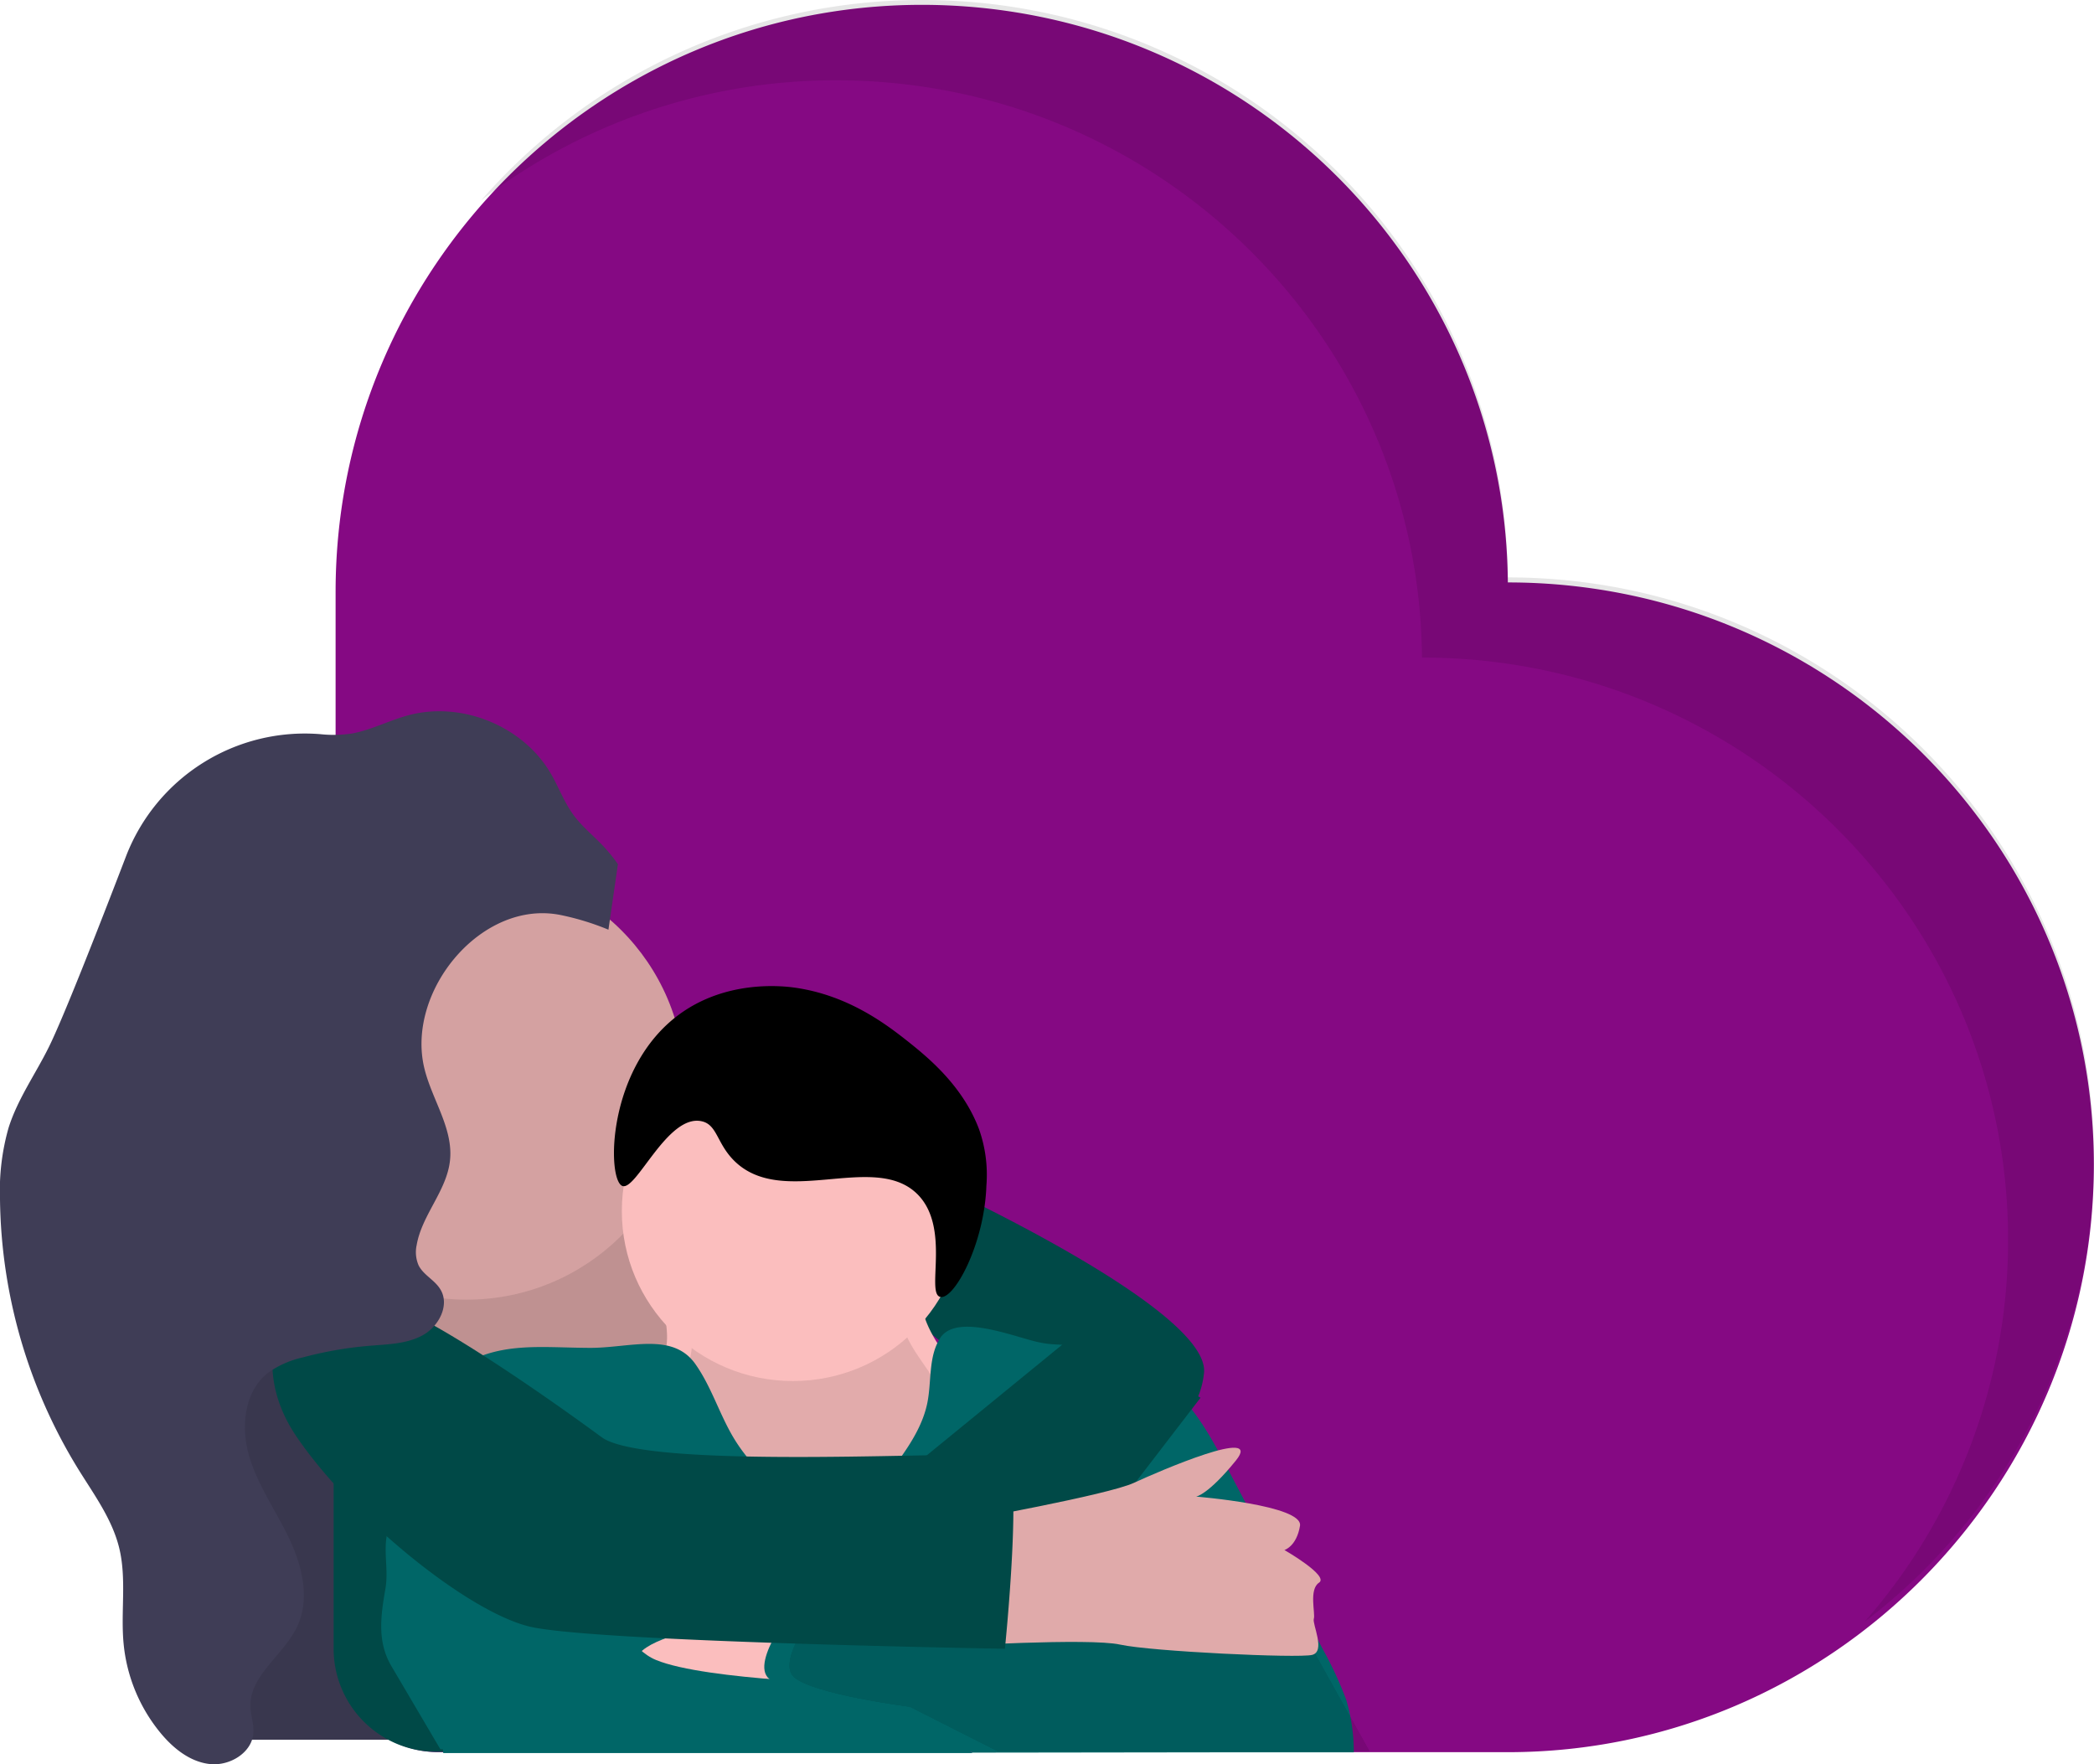 <svg xmlns="http://www.w3.org/2000/svg" viewBox="0 0 433.09 364.85"><defs><style>.cls-1{fill:#3f3d56;}.cls-2,.cls-8{isolation:isolate;opacity:0.1;}.cls-3{fill:#850983;}.cls-4{fill:#004947;}.cls-5{fill:#d4a1a1;}.cls-6{fill:#fbbebe;}.cls-7{fill:#006667;}.cls-9{fill:#e0aaaa;}</style></defs><g id="Layer_2" data-name="Layer 2"><g id="Layer_1-2" data-name="Layer 1"><rect class="cls-1" x="37.54" y="259.6" width="48.59" height="100.21"/><rect class="cls-2" x="37.54" y="259.6" width="48.59" height="100.21"/><path class="cls-3" d="M311.86,120.46h0C311.3,54.43,257.29,1.07,190.72,1,123.58,1,69.41,55.73,69.41,122.42V341.1a21.35,21.35,0,0,0,21.42,21.29h221c66.95,0,121.23-55,121.23-121.5S378.81,120.46,311.86,120.46Z"/><path class="cls-4" d="M68.94,284.45h55.49v77.88h-34A21.35,21.35,0,0,1,69,341.05v-56.6Z"/><rect class="cls-5" x="86.12" y="245.68" width="59.43" height="59.05"/><rect class="cls-2" x="86.12" y="251.39" width="59.43" height="59.05"/><path class="cls-4" d="M193.17,244.61S250.8,270.94,249,284.1A17,17,0,0,1,235.43,299l-34.72-16.72-24.35-19.21Z"/><path class="cls-6" d="M137.61,272.66c.4,2.59.64,5.33-.31,7.78-1.05,2.69-3.37,4.68-4.65,7.27-1.91,3.86-1.19,8.61.92,12.36s5.41,6.68,8.82,9.35c5.07,3.93,10.58,7.47,16.72,9.31,7.36,2.2,15.22,1.87,22.9,1.52a11.61,11.61,0,0,0,3.74-.59,12.25,12.25,0,0,0,2.35-1.42c4-2.9,8.09-5.92,10.8-10a21.07,21.07,0,0,0,1.86-19.27c-2.53-6.11-7.9-10.86-9.73-17.21-1.32-4.61-.62-9.52-.64-14.32a4.57,4.57,0,0,0-.45-2.33c-.73-1.2-2.31-1.5-3.7-1.68a175,175,0,0,0-28.56-1.82,89.29,89.29,0,0,0-14.4,1.62c-2.57.52-8.74,1-9.41,4.26-.38,2,1.37,4.89,1.9,6.75A69.66,69.66,0,0,1,137.61,272.66Z"/><path class="cls-2" d="M142.81,275a12.48,12.48,0,0,1-.25,6.4c-.86,2.21-2.78,3.84-3.82,6-1.57,3.17-1,7.07.75,10.16a26.83,26.83,0,0,0,7.26,7.69c4.16,3.23,8.69,6.14,13.75,7.66,6.05,1.81,12.51,1.54,18.83,1.24a9.43,9.43,0,0,0,3.07-.48,9,9,0,0,0,1.93-1.17c3.3-2.38,6.66-4.86,8.89-8.26a17.31,17.31,0,0,0,1.53-15.84c-2.08-5-6.5-8.93-8-14.15-1.09-3.79-.52-7.83-.53-11.78a3.76,3.76,0,0,0-.37-1.92c-.6-1-1.9-1.23-3-1.37a143,143,0,0,0-23.48-1.5A72.38,72.38,0,0,0,147.48,259c-2.11.42-7.19.81-7.74,3.5-.32,1.61,1.12,4,1.56,5.55A57.15,57.15,0,0,1,142.81,275Z"/><ellipse class="cls-5" cx="96.5" cy="223.98" rx="45.11" ry="44.82"/><ellipse class="cls-6" cx="163.99" cy="250.47" rx="35.38" ry="35.16"/><path class="cls-7" d="M168.6,311.7a34.63,34.63,0,0,1-17-14.54c-2.86-4.86-4.5-10.38-7.75-15-4.72-6.75-13.64-3.35-21.91-3.39-10.58-.05-19.22-1.44-27.91,4.56-5.79,4-12,8.6-13.59,15.42-1.38,5.9,1.09,12.21-.3,18.12-.93,4,.26,7.65-.42,11.7-1,5.71-1.72,11,1.22,16l10.15,17.23,110.26.42c-.07,0-.21.2-.27.2H280a37.85,37.85,0,0,0-1.57-10.87,76.39,76.39,0,0,0-4.85-10.47l-19.92-37.79c-3.81-7.23-8-14.83-15.08-18.91-3.88-2.23-8.36-3.21-12.48-4.9-5.41-2.2-6.86-.66-12.5-2.17s-16.11-5.43-19.19-.51c-2.43,3.88-1.71,8.85-2.61,13.33-.82,4.07-3,7.75-5.4,11.15a33.3,33.3,0,0,1-7.84,8.3C175.44,311.79,172.18,313.12,168.6,311.7Z"/><path class="cls-6" d="M168.28,333.37s-37.23,2.84-36.87,10.67c0,0,35.44,9.6,35.44,9.25S168.28,333.37,168.28,333.37Z"/><path class="cls-7" d="M122.46,316.65s2.87,22.41,13.24,26.68,43.33,5,43.33,5l22.19,14.24H91.67s-5-58.67,0-58.67S122.46,316.65,122.46,316.65Z"/><path class="cls-7" d="M209.45,308.11l25.79,21.34-70.16,1.78s-10.18,12.46-6,16,23.88,6,23.88,6l18.25,9.25,76.74-.1-25.54-45.79Z"/><g class="cls-8"><path d="M214.68,307.81l25.79,21.34-70.17,1.78s-10.17,12.46-6,16S188.2,353,188.2,353l18.26,9.24,76.74-.09-25.55-45.79Z"/><path d="M214.68,307.81l25.79,21.34-70.17,1.78s-10.17,12.46-6,16S188.2,353,188.2,353l18.26,9.24,76.74-.09-25.55-45.79Z"/><path d="M214.68,307.81l25.79,21.34-70.17,1.78s-10.17,12.46-6,16S188.2,353,188.2,353l18.26,9.24,76.74-.09-25.55-45.79Z"/><path d="M214.68,307.81l25.79,21.34-70.17,1.78s-10.17,12.46-6,16S188.2,353,188.2,353l18.26,9.24,76.74-.09-25.55-45.79Z"/></g><polygon class="cls-4" points="223.24 275.21 178.84 311.49 211.42 337.1 248.3 289.08 223.24 275.21"/><path class="cls-9" d="M199.43,314.51s29.71-5.33,35.08-7.82,26.86-11.74,21.11-4.63-8.23,7.47-8.23,7.47,22.19,1.78,21.48,6.05-3.22,5-3.22,5,9.31,5.34,7.16,6.75-.72,6.4-1.08,7.47,2.51,6.75-.35,7.47-33.3-.71-39.72-2.13-35.44.35-35.44.35Z"/><path class="cls-4" d="M61.42,266.67s-11.45,13.87,0,30.59,35.08,35.93,48,39.13S207.84,341,207.84,341s3.94-38.43,0-39.85-73.75,3.2-83.41-3.91S85.76,269.52,77.18,268.8A154.55,154.55,0,0,1,61.42,266.67Z"/><path class="cls-1" d="M125.84,192.28a54.27,54.27,0,0,0-9.73-3C99.68,185.82,83.86,205,87.78,221c1.57,6.44,6,12.4,5.29,19-.66,6.27-5.82,11.29-6.89,17.5a6.84,6.84,0,0,0,.4,4.21c1,2,3.31,3,4.48,4.93,2,3.2-.23,7.59-3.51,9.45s-7.23,1.93-11,2.24a77.91,77.91,0,0,0-13.9,2.41,19.78,19.78,0,0,0-7.27,3.22c-4.93,3.93-5.61,11.32-3.81,17.33s5.55,11.25,8.25,16.93,4.32,12.46,1.66,18.14c-2.79,6-10,10.2-9.68,16.77.08,1.77.74,3.5.61,5.27-.27,4.08-4.85,6.87-8.95,6.45s-7.59-3.22-10.21-6.38A34.1,34.1,0,0,1,25.57,340c-.64-6.59.65-13.35-.9-19.78-1.45-6-5.2-11.07-8.44-16.3A108.86,108.86,0,0,1,0,248a47.36,47.36,0,0,1,1.78-14.77c1.9-6,5.6-11.14,8.36-16.75,2.92-5.93,9.75-23.29,15.92-39.37a39.64,39.64,0,0,1,40.18-25.27,25.47,25.47,0,0,0,6.7-.16c4-.77,7.64-2.72,11.57-3.76,11-2.93,23.64,2.23,29.37,12,1.67,2.84,2.79,6,4.75,8.66,1.74,2.36,4.07,4.23,6.09,6.36a32.16,32.16,0,0,1,3.08,3.8"/><path class="cls-2" d="M311.86,119.42h0C311.3,53.4,257.29,0,190.72,0A120.88,120.88,0,0,0,99.53,41.42,120.42,120.42,0,0,1,173,16.61C239.52,16.65,293.54,70,294.1,136h0c66.95,0,121.22,53.93,121.22,120.46a119.54,119.54,0,0,1-29.67,78.95,120,120,0,0,0,47.44-95.57C433.09,173.35,378.81,119.42,311.86,119.42Z"/><path d="M128.71,245.28c2.87,1.12,9.28-14.79,16.31-13.4,3.32.65,3.16,4.48,6.74,8.1,9.94,10.05,28.67-1.71,37.74,6.77,7.33,6.86,1.87,20.86,5,21.49,2.85.57,9.1-10.94,9.51-23a28.33,28.33,0,0,0-1.52-11.69c-3.41-9.1-10.78-15-14.51-18-4.32-3.41-12.35-9.74-23.74-11.3-3-.41-14.17-1.44-23.71,5.52C125.41,220.8,125.5,244,128.71,245.28Z"/></g></g></svg>